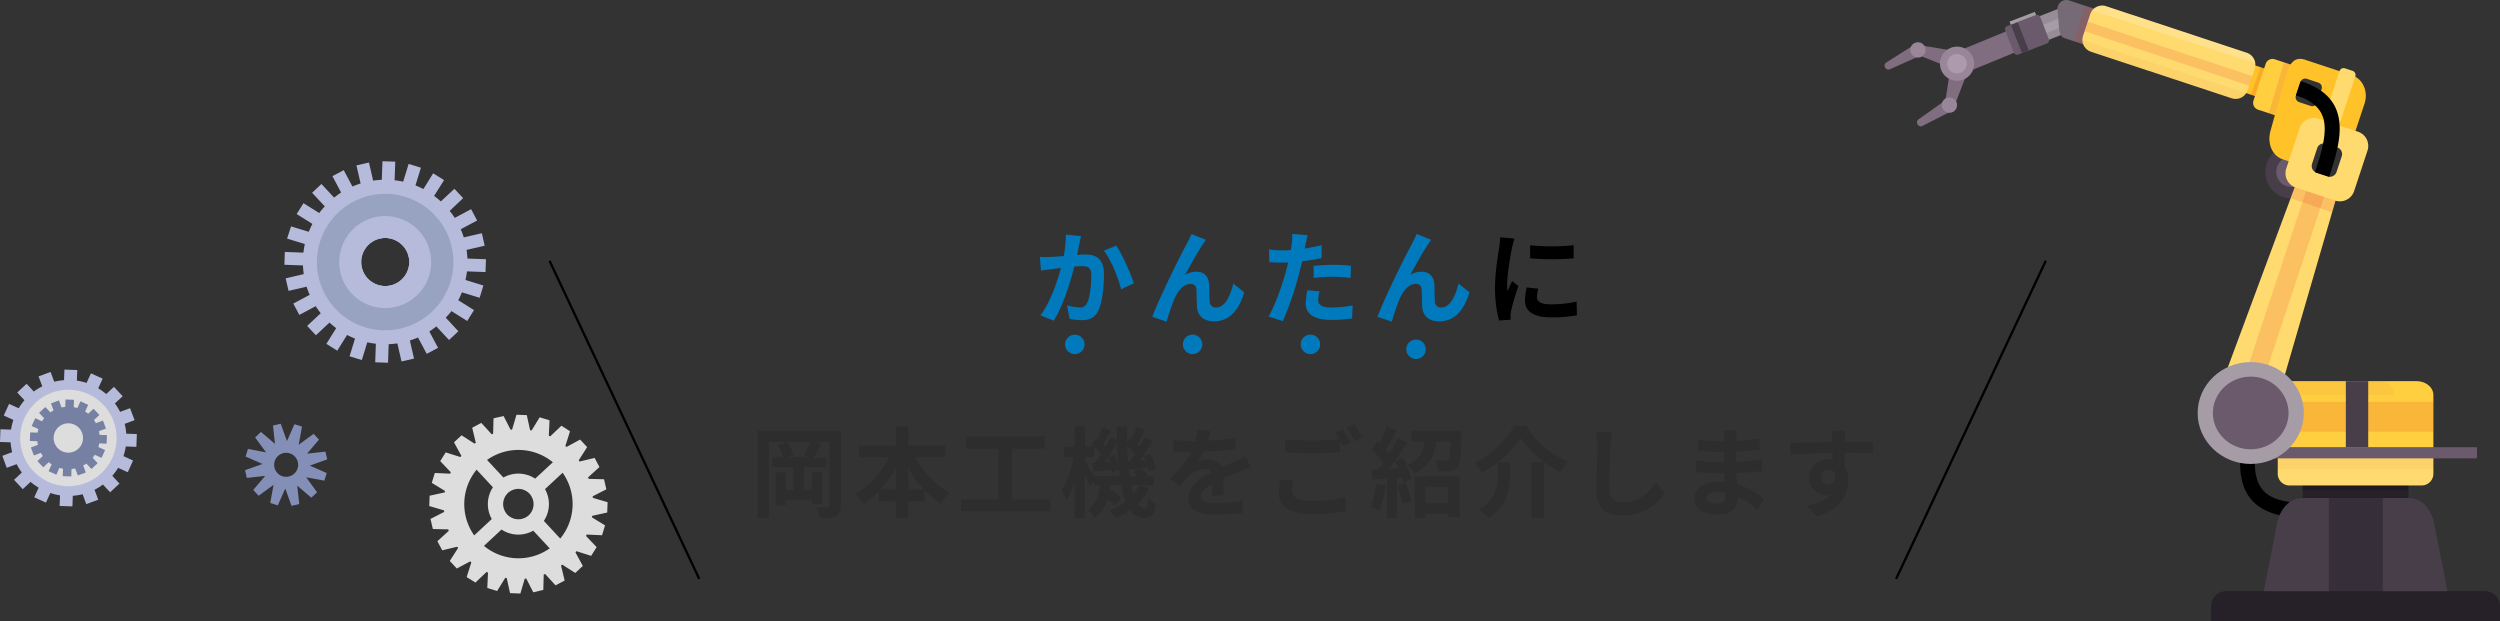 <svg xmlns="http://www.w3.org/2000/svg" viewBox="0 0 1068.75 265.48"><rect x="0" y="0" width="1068.75" height="265.48" fill="#333333" stroke="none"/><defs><style>.cls-1{isolation:isolate;}.cls-2,.cls-3{fill:#806d80;}.cls-10,.cls-11,.cls-12,.cls-14,.cls-15,.cls-16,.cls-23,.cls-24,.cls-25,.cls-26,.cls-3,.cls-4,.cls-5,.cls-8,.cls-9{fill-rule:evenodd;}.cls-4{fill:#998699;}.cls-5{fill:#ad9aad;}.cls-25,.cls-6{fill:#a69ca6;}.cls-7{opacity:0.1;}.cls-18,.cls-9{fill:#473e4a;}.cls-10,.cls-22{fill:#6b5a6b;}.cls-11{fill:#756a75;}.cls-12,.cls-17{fill:#dd2a1a;opacity:0.15;}.cls-12,.cls-17,.cls-24,.cls-27{mix-blend-mode:multiply;}.cls-13,.cls-15{fill:#ffc229;}.cls-14{fill:#ffcf40;}.cls-16{fill:#ffda6e;}.cls-19,.cls-21,.cls-23{fill:#262028;}.cls-20,.cls-26{opacity:0.2;}.cls-21{opacity:0.5;}.cls-24,.cls-27{fill:#c32d1a;opacity:0.05;}.cls-26{fill:#fff;}.cls-28{fill:#b6bbdb;}.cls-29{fill:#97a3c1;}.cls-30{fill:#848fb7;}.cls-31{fill:#ddd;}.cls-32{fill:#7580a3;}.cls-33{fill:none;stroke:#000;stroke-miterlimit:10;}.cls-34{fill:#2d2d2d;}.cls-35{fill:#007abd;}</style></defs><g class="cls-1"><g id="レイヤー_2" data-name="レイヤー 2"><g id="コンテンツ"><rect class="cls-2" x="835.66" y="17.6" width="25.15" height="9.75" transform="translate(55.09 324.02) rotate(-22.33)"/><path class="cls-3" d="M833.18,21.4l-10.31-1.72a11.48,11.48,0,0,0-3.21-.3c-.07,1.5-.14,3.16-.2,4.67l.92-.42L831.25,28C831.89,25.82,832.54,23.61,833.18,21.4Z"/><path class="cls-3" d="M840.06,33.48l-3.76,9.75a11.72,11.72,0,0,1-1.38,2.92l-4.12-2.21.83-.58q.87-5.8,1.76-11.59Z"/><path class="cls-3" d="M819.53,24.4l-11.34,5.1a1.65,1.65,0,0,1-2.17-.42l-.22-.39a1.59,1.59,0,0,1,.74-2.07L817,20C819.51,18.37,820.77,23.84,819.53,24.4Z"/><path class="cls-3" d="M830.53,43.7l-10.16,7.17a1.64,1.64,0,0,0-.74,2.07l.22.39a1.6,1.6,0,0,0,2.17.42l11-5.62C835.71,46.79,831.65,42.92,830.53,43.7Z"/><path class="cls-4" d="M822.81,19.78a3.28,3.28,0,1,1-4.52-1.29A3.33,3.33,0,0,1,822.81,19.78Z"/><path class="cls-4" d="M836.18,43.23A3.28,3.28,0,1,0,835,47.78,3.32,3.32,0,0,0,836.18,43.23Z"/><path class="cls-4" d="M843,23.64a7.3,7.3,0,1,1-10-2.73A7.3,7.3,0,0,1,843,23.64Z"/><path class="cls-5" d="M840.24,25.18a4.18,4.18,0,1,1-5.71-1.56A4.2,4.2,0,0,1,840.24,25.18Z"/><path class="cls-3" d="M851.07,19.9l2-.79,1.76,4.49-2,.79a.89.89,0,0,1-1.15-.5L850.57,21A.87.87,0,0,1,851.07,19.9Z"/><rect class="cls-6" x="859.55" y="7.43" width="24.44" height="10.82" transform="translate(55.78 319.93) rotate(-21.47)"/><rect class="cls-7" x="861.01" y="15.15" width="23.25" height="3.05" transform="translate(54.43 320.51) rotate(-21.47)"/><rect class="cls-7" x="860" y="7.34" width="22.65" height="3.82" transform="translate(57.05 319.49) rotate(-21.46)"/><path class="cls-8" d="M957.66,197.3c-.21,11.68,4.38,17.94,11.45,21.16,6.55,3,15,3.15,23.49,3.2a1.74,1.74,0,0,0,0-.22l0-5.71a3.11,3.11,0,0,0-.08-.44c-7.8,0-15.49-.2-20.84-2.63-4.81-2.2-7.92-6.67-7.71-15.39h-6A1.9,1.9,0,0,0,957.66,197.3Z"/><path class="cls-9" d="M983.2,62.85a11.15,11.15,0,0,1,4.33,2.62l-2.95,8.9,6,2c0,.21-.12.41-.18.62a11.26,11.26,0,1,1-7.18-14.12Z"/><path class="cls-10" d="M981.74,67.24a6.53,6.53,0,1,1-8.29,4.13A6.55,6.55,0,0,1,981.74,67.24Z"/><path class="cls-11" d="M884.48.17l20.44,6.77a4,4,0,0,1,2.52,5l-2.51,7.58a4,4,0,0,1-5,2.52l-17.23-5.7c-2.07-.68-2.34-2.84-2.52-5l-.57-7A3.79,3.79,0,0,1,884.48.17Z"/><polygon class="cls-12" points="891.49 2.49 904.72 6.87 899.88 22.05 886.64 17.67 891.49 2.49"/><rect class="cls-13" x="957.95" y="29.09" width="12.45" height="10.95" transform="translate(628.28 939) rotate(-71.68)"/><polygon class="cls-12" points="966.37 28.73 970.55 30.12 966.51 41.9 962.32 40.51 966.37 28.73"/><path class="cls-14" d="M972.47,25.35,983,28.83l-7.13,21.55-10.5-3.47a3.1,3.1,0,0,1-2-3.9l5.2-15.7A3.09,3.09,0,0,1,972.47,25.35Z"/><polygon class="cls-12" points="976.42 26.66 982.96 28.83 975.83 50.38 969.89 48.41 976.42 26.66"/><path class="cls-15" d="M985.56,25.59l20,6.61c4.59,1.52,7,7,5.25,12.17l-4.94,14.9-17.44-5.78-5.6,16.93-6.95-2.31c-4.6-1.52-6.71-6.94-5.25-12.16l6.35-22.78c1.62-5.81,3.59-9.24,8.62-7.58Zm.62,8.1a2.2,2.2,0,0,0-2.76,1.39l-1.93,5.82a2.2,2.2,0,0,0,1.39,2.76l4.93,1.63a2.19,2.19,0,0,0,2.76-1.38l1.93-5.83a2.19,2.19,0,0,0-1.39-2.75Z"/><path class="cls-16" d="M998.42,85.82l-29,99.71-24.09-9.44L981,80a6.38,6.38,0,0,1-3.64-7.89l5.76-17.41a6.39,6.39,0,0,1,8-4l17,5.64a6.38,6.38,0,0,1,4,8l-5.76,17.41a6.39,6.39,0,0,1-8.05,4Zm-4-24.35a3,3,0,0,0-3.84,1.93L988.41,70a3.05,3.05,0,0,0,1.93,3.84l4.71,1.56a3,3,0,0,0,3.84-1.93l2.17-6.57A3,3,0,0,0,999.13,63Z"/><path class="cls-12" d="M998.42,85.82,997,90.75l-17.77-6L981,80C980.12,79.68,999.69,86.24,998.42,85.82Z"/><rect class="cls-17" x="922.56" y="127.42" width="102.18" height="8.04" transform="translate(542.82 1014.42) rotate(-71.68)"/><rect class="cls-18" x="948.57" y="171.81" width="88.43" height="12.75" rx="2.99"/><rect class="cls-19" x="984.41" y="206.76" width="45.21" height="6.67"/><rect class="cls-20" x="984.41" y="206.76" width="45.21" height="2.68"/><path class="cls-9" d="M984.52,212.89h45c6.13,0,10,5.13,11.15,11.15l6,30.67H967.39l6-30.67C974.54,218,978.39,212.89,984.52,212.89Z"/><rect class="cls-21" x="995.56" y="212.89" width="23.1" height="41.82"/><path class="cls-16" d="M973.75,194.76h66.52v7.77a5,5,0,0,1-5,5H978.73a5,5,0,0,1-5-5Z"/><rect class="cls-22" x="961.36" y="191.18" width="97.54" height="4.78"/><path class="cls-23" d="M951.64,252.73h110.74a6.39,6.39,0,0,1,6.37,6.37v6.38H945.27V259.1A6.39,6.39,0,0,1,951.64,252.73Z"/><path class="cls-14" d="M951.69,162.94h81.43c3.93,0,7.15,2.66,7.15,5.91v22.33H951.69c-3.93,0-7.15-2.66-7.15-5.9V168.85C944.54,165.6,947.76,162.94,951.69,162.94Z"/><path class="cls-24" d="M950.44,162.94h67.16a5.92,5.92,0,0,1,5.9,5.91h-79A5.92,5.92,0,0,1,950.44,162.94Z"/><rect class="cls-17" x="944.54" y="171.81" width="95.74" height="12.75"/><rect class="cls-18" x="1002.85" y="162.94" width="9.56" height="28.23"/><path class="cls-25" d="M962.19,198.34c12.5,0,22.69-9.79,22.69-21.78s-10.19-21.78-22.69-21.78-22.7,9.78-22.7,21.78S949.69,198.34,962.19,198.34Z"/><path class="cls-10" d="M962.19,192.08c8.9,0,16.17-7,16.17-15.52S971.09,161,962.19,161,946,168,946,176.56,953.28,192.08,962.19,192.08Z"/><path class="cls-16" d="M1002.49,29.21l3.21,1.06a1.89,1.89,0,0,1,1.2,2.39L1000,53.6l-6.81-2.25,6.94-20.94A1.89,1.89,0,0,1,1002.49,29.21Z"/><path class="cls-16" d="M900.36,2.66l60.13,19.9a5.41,5.41,0,0,1,3.42,6.8l-3.07,9.27A5.4,5.4,0,0,1,954,42L893.92,22.13a5.39,5.39,0,0,1-3.42-6.79l3.07-9.27A5.39,5.39,0,0,1,900.36,2.66Z"/><path class="cls-24" d="M960.26,39.83A5.4,5.4,0,0,1,954,42L893.92,22.13a5.37,5.37,0,0,1-3.68-4.92Z"/><path class="cls-26" d="M900.36,2.66l60.13,19.9A5.4,5.4,0,0,1,964.13,27L894.42,4.48A5.38,5.38,0,0,1,900.36,2.66Z"/><rect class="cls-17" x="924.88" y="-14.1" width="4.26" height="74.09" transform="translate(613.86 895.76) rotate(-71.68)"/><path class="cls-8" d="M983.58,34.71c11.15,3.47,15.65,9.79,16.49,17.5.78,7.16-1.7,15.21-4.33,23.32l-.23,0-5.43-1.77a2.42,2.42,0,0,1-.39-.21c2.41-7.43,4.68-14.77,4-20.61-.57-5.26-3.84-9.62-12.19-12.15l.06-.21,1.81-5.47A2.09,2.09,0,0,1,983.58,34.71Z"/><rect class="cls-22" x="858.54" y="8.36" width="16.03" height="13.05" rx="1.31" transform="translate(52.53 312.38) rotate(-21.06)"/><polygon class="cls-9" points="859.61 10.57 862.54 9.44 867.32 21.58 864.39 22.71 859.61 10.57"/><polygon class="cls-25" points="859.08 9.23 869.9 5.06 870.43 6.41 859.6 10.57 859.08 9.23"/><rect class="cls-27" x="973.75" y="195.96" width="66.52" height="4.45"/><path class="cls-28" d="M198,84.71l-3.74-4-5.81,5.41a33.71,33.71,0,0,0-2.87-2.37L189.83,77l-4.65-2.91L181,80.82a34.37,34.37,0,0,0-3.39-1.55l2.33-7.58-5.25-1.61-2.33,7.59a34.67,34.67,0,0,0-3.67-.61l.29-7.94-5.48-.19-.29,7.94a35.32,35.32,0,0,0-3.7.34l-1.78-7.73-5.35,1.23,1.78,7.72a35,35,0,0,0-3.49,1.31l-3.72-7-4.84,2.57,3.72,7a34.85,34.85,0,0,0-3,2.16l-5.41-5.81-4,3.73,5.42,5.82a35.21,35.21,0,0,0-2.37,2.86l-6.73-4.21-2.91,4.65,6.72,4.21a34.21,34.21,0,0,0-1.55,3.38l-7.58-2.32L122.73,102l7.59,2.32a35.55,35.55,0,0,0-.61,3.67l-7.94-.28-.19,5.48,7.93.28c.06,1.24.17,2.48.35,3.71L122.13,119l1.23,5.34,7.72-1.77a34,34,0,0,0,1.31,3.48l-7,3.72,2.57,4.85,7-3.72a36.29,36.29,0,0,0,2.16,3l-5.82,5.42,3.74,4,5.82-5.41a33.58,33.58,0,0,0,2.86,2.37L139.52,147l4.65,2.91,4.21-6.72c1.1.57,2.23,1.09,3.38,1.55l-2.32,7.58,5.24,1.6,2.33-7.58c1.21.26,2.44.47,3.67.61l-.28,7.93,5.48.2.28-7.94a33,33,0,0,0,3.71-.35l1.78,7.74,5.34-1.23-1.77-7.73c1.17-.37,2.34-.81,3.48-1.3l3.72,7,4.85-2.57-3.73-7a34.85,34.85,0,0,0,3-2.16l5.42,5.81,4-3.74-5.41-5.81A35.71,35.71,0,0,0,193,133l6.73,4.22,2.91-4.65-6.73-4.21a34.37,34.37,0,0,0,1.55-3.39l7.59,2.33,1.6-5.25L199,119.69a35.59,35.59,0,0,0,.62-3.67l7.93.28.2-5.48-7.94-.29a32.84,32.84,0,0,0-.35-3.7l7.74-1.78L206,99.7l-7.73,1.78c-.37-1.18-.81-2.34-1.3-3.49l7-3.72-2.57-4.84-7,3.72a34.85,34.85,0,0,0-2.16-3Zm-26.35,34.84A10.28,10.28,0,1,1,172.2,105,10.29,10.29,0,0,1,171.68,119.55Z"/><path class="cls-29" d="M144.79,90.68A29.17,29.17,0,1,0,186,92.15,29.17,29.17,0,0,0,144.79,90.68Zm26.89,28.87A10.28,10.28,0,1,1,172.2,105,10.29,10.29,0,0,1,171.68,119.55Z"/><path class="cls-28" d="M151.28,97.64a19.66,19.66,0,1,0,27.78,1A19.65,19.65,0,0,0,151.28,97.64Zm20.4,21.91A10.28,10.28,0,1,1,172.2,105,10.29,10.29,0,0,1,171.68,119.55Z"/><path class="cls-30" d="M134.07,185.46l-6.37,4.66,1.41-7.77-3.24-1-3.19,7.22L120,181.15l-3.3.76.85,7.85-6-5.11L109.06,187l4.67,6.38L106,191.93l-1,3.24,7.23,3.18L104.76,201l.76,3.3,7.85-.85-5.11,6,2.31,2.48,6.37-4.66-1.41,7.77,3.24,1,3.19-7.22,2.66,7.43,3.31-.76-.85-7.85,6,5.11,2.48-2.31-4.66-6.38,7.77,1.41,1-3.24-7.23-3.18,7.44-2.67-.76-3.3-7.85.85,5.1-6Zm-8.25,17a5.13,5.13,0,1,1,.26-7.25A5.12,5.12,0,0,1,125.82,202.47Z"/><path class="cls-31" d="M201.22,193.59a29.94,29.94,0,1,0,42.32,1.51A29.95,29.95,0,0,0,201.22,193.59Zm36.19,38.87a23.16,23.16,0,1,1,1.17-32.74A23.16,23.16,0,0,1,237.41,232.46Z"/><path class="cls-31" d="M251,191.14l-3-3.23-5.8,3.15c-.16-.14-.34-.26-.51-.4l2-6.3L240,182l-4.78,4.54-.6-.29.3-6.57-4.22-1.29-3.45,5.64-.63-.11-1.42-6.46-4.41-.15-1.87,6.33-.64.07-3-5.87-4.3,1-.17,6.57-.61.24-4.45-4.86-3.89,2.06,1.54,6.43c-.17.13-.35.24-.53.37l-5.56-3.56-3.23,3,3.16,5.79-.4.51-6.31-2-2.34,3.74,4.54,4.78c-.09.2-.2.39-.29.59l-6.56-.3-1.3,4.22,5.64,3.45c0,.21-.08.42-.11.64l-6.45,1.41-.16,4.41,6.33,1.87c0,.22.05.43.07.64l-5.87,3,1,4.31,6.57.16c.07.21.17.41.25.62l-4.87,4.44,2.07,3.9,6.43-1.55c.12.18.23.36.36.53l-3.56,5.56,3,3.23L201,240c.16.14.34.26.5.4l-2,6.3,3.74,2.34,4.78-4.54a6.63,6.63,0,0,0,.6.29l-.3,6.57,4.21,1.29L216,247l.63.12,1.42,6.45,4.41.16,1.87-6.34.64-.07,3,5.88,4.3-1,.17-6.57.61-.25,4.44,4.87,3.9-2.07-1.55-6.43.54-.36,5.55,3.55,3.23-3-3.15-5.8.4-.51,6.31,2,2.34-3.74-4.54-4.77c.09-.2.2-.4.29-.6l6.56.3,1.3-4.22-5.64-3.45c0-.21.08-.42.11-.63l6.45-1.42.16-4.41-6.33-1.87c0-.21,0-.43-.07-.64l5.87-3-1-4.3-6.57-.17c-.08-.21-.17-.41-.25-.62l4.87-4.44-2.07-3.9-6.43,1.55c-.12-.18-.23-.36-.36-.53Zm-22.22,13.48a13.06,13.06,0,0,0-13.57-.48l-7.15-7.68a3.63,3.63,0,0,1,.93-5.69,27.82,27.82,0,0,1,26.95,1,3.63,3.63,0,0,1,.52,5.74Zm-1.49,14a3.83,3.83,0,0,1-.25.44c-.08.13-.17.25-.26.38a7.11,7.11,0,0,1-.73.83,6.28,6.28,0,0,1-.89.67,3.26,3.26,0,0,1-.4.24c-.14.08-.3.15-.45.22a7.21,7.21,0,0,1-1.26.43h0a6.56,6.56,0,0,1-3.35-.12h0a7.31,7.31,0,0,1-1.23-.52l-.43-.25-.38-.26a7.29,7.29,0,0,1-.84-.74,7,7,0,0,1-.67-.88l-.24-.4c-.08-.15-.14-.3-.21-.45a6.36,6.36,0,0,1-.32-4.61h0a7,7,0,0,1,.52-1.23l.25-.44.27-.37a5.78,5.78,0,0,1,.73-.84,6.28,6.28,0,0,1,.89-.67,4.11,4.11,0,0,1,.39-.24l.46-.22a7.21,7.21,0,0,1,1.26-.43,6.56,6.56,0,0,1,3.35.12,6.88,6.88,0,0,1,1.22.52c.15.08.3.16.44.25a3.28,3.28,0,0,1,.38.27,6.37,6.37,0,0,1,.84.73,7.14,7.14,0,0,1,.67.89c.08.13.16.26.23.39a4.66,4.66,0,0,1,.22.45,6.46,6.46,0,0,1,.43,1.26h0a6.35,6.35,0,0,1-.12,3.35h0A5.54,5.54,0,0,1,227.32,218.63Zm-16.57-10.31a13.06,13.06,0,0,0-.49,13.58l-7.68,7.15a3.63,3.63,0,0,1-5.69-.94,27.8,27.8,0,0,1,1-26.94,3.62,3.62,0,0,1,5.74-.52Zm-4,25.22,7.68-7.15a13,13,0,0,0,13.57.48l7.15,7.68a3.63,3.63,0,0,1-.93,5.69,27.82,27.82,0,0,1-27-1A3.62,3.62,0,0,1,206.77,233.54Zm33.78,2.28h0Zm-8-13.13a13,13,0,0,0,.49-13.57l7.68-7.15a3.61,3.61,0,0,1,5.68.93,27.77,27.77,0,0,1-1,26.94,3.63,3.63,0,0,1-5.74.53Z"/><path class="cls-28" d="M52.44,169.38l-3.73-4-3.31,3.08A24.75,24.75,0,0,0,42,166l1.88-4.13-5-2.27L37,163.71a23.7,23.7,0,0,0-4.14-1l.17-4.53L27.54,158l-.16,4.52a26.23,26.23,0,0,0-4.2.67L21.61,159l-5.13,1.91,1.59,4.24a25.18,25.18,0,0,0-3.62,2.23l-3.08-3.31-4,3.72,3.08,3.32A24.24,24.24,0,0,0,8,174.54l-4.12-1.89-2.27,5,4.11,1.87a24.87,24.87,0,0,0-1,4.14l-4.53-.16L0,188.94l4.53.16a23.86,23.86,0,0,0,.67,4.2L1,194.88,2.87,200l4.25-1.58A25.67,25.67,0,0,0,9.34,202L6,205.12l3.73,4L13.07,206a24.82,24.82,0,0,0,3.45,2.48l-1.88,4.12,5,2.27,1.88-4.11a24.61,24.61,0,0,0,4.14,1l-.17,4.53,5.47.2.16-4.53a25.93,25.93,0,0,0,4.19-.67l1.58,4.23L42,213.61l-1.59-4.24A24.32,24.32,0,0,0,44,207.14l3.08,3.31,4-3.72L48,203.41A24.16,24.16,0,0,0,50.5,200l4.12,1.88,2.27-5L52.78,195a25.9,25.9,0,0,0,1-4.14l4.52.16.2-5.46-4.53-.16a24,24,0,0,0-.67-4.2l4.24-1.58L55.6,174.5l-4.25,1.58a24.22,24.22,0,0,0-2.23-3.61Z"/><circle class="cls-31" cx="29.23" cy="187.25" r="20.62" transform="translate(-136.89 96.03) rotate(-52.36)"/><path class="cls-32" d="M42.49,177.4,40,174.73l-2.31,2.15a14.78,14.78,0,0,0-1.3-.94l1.31-2.87-3.31-1.51-1.31,2.87a14.62,14.62,0,0,0-1.56-.36l.11-3.16L28,170.78l-.11,3.16a14,14,0,0,0-1.58.25l-1.11-3-3.41,1.27,1.11,3a12.76,12.76,0,0,0-1.36.84L19.38,174l-2.67,2.49,2.17,2.32a14,14,0,0,0-.93,1.29l-2.89-1.32-1.52,3.32,2.9,1.32a13.91,13.91,0,0,0-.36,1.55l-3.19-.12-.13,3.65,3.19.11a13.86,13.86,0,0,0,.25,1.57l-3,1.11,1.28,3.42,3-1.12a15.78,15.78,0,0,0,.83,1.35L16,197.11l2.48,2.66,2.34-2.17a14.26,14.26,0,0,0,1.28.92l-1.32,2.91,3.31,1.51L25.4,200c.51.15,1,.27,1.54.37l-.11,3.18,3.64.13.11-3.18a13.86,13.86,0,0,0,1.57-.25l1.12,3L36.68,202l-1.11-3a12.63,12.63,0,0,0,1.35-.84l2.17,2.33L41.76,198,39.6,195.7a11.71,11.71,0,0,0,.93-1.29l2.88,1.32,1.52-3.32-2.88-1.31c.15-.51.27-1,.37-1.56l3.16.12.13-3.64-3.16-.12a14.4,14.4,0,0,0-.25-1.58l3-1.1L44,179.8l-3,1.11a12.76,12.76,0,0,0-.84-1.36Zm-9,14.42a6.27,6.27,0,1,1,.31-8.85A6.27,6.27,0,0,1,33.52,191.82Z"/><line class="cls-33" x1="234.93" y1="111.48" x2="298.93" y2="247.48"/><line class="cls-33" x1="874.58" y1="111.48" x2="810.58" y2="247.48"/><path class="cls-34" d="M359.52,216c0,2.48-.5,3.74-2.06,4.58s-3.65.88-6.93.88a17.77,17.77,0,0,0-1.6-4.66c1.94.12,4.08.12,4.75.08s.92-.21.92-.92V188.94h-7.05l3.69.88c-1.17,2.06-2.39,4.25-3.36,5.8h5.42v4.08h-9.62v9.78h3.41v-7.6h4.24v13.53h-4.24V213.6H335.87v2.48h-4.2v-14.2h4.2v7.6h3.32V199.7h-9v-4.08h4.66a19.08,19.08,0,0,0-2.4-5.33l3.83-1.35h-7.48v32.52H323.9V184.2h35.62Zm-15.75-21.13a41.38,41.38,0,0,0,2.43-6h-9.78a19,19,0,0,1,2.77,5.76l-2.48.92h9.49Z"/><path class="cls-34" d="M391.31,195.41c3.28,6.3,8.65,12.1,14.66,15.25a21.18,21.18,0,0,0-3.86,4.54,34.42,34.42,0,0,1-6.85-5.63v4.79h-7v7.1H383v-7.1h-7.23V210a37.93,37.93,0,0,1-6.55,5.37,24.63,24.63,0,0,0-3.66-4.16c5.93-3.23,11.22-9.28,14.45-15.75H367.24v-5H383v-8.11h5.25v8.11h15.92v5ZM383,209.27v-9.15a48.57,48.57,0,0,1-6.6,9.15Zm11.93,0a46.35,46.35,0,0,1-6.68-9.24v9.24Z"/><path class="cls-34" d="M449,213.52v5H410.79v-5h16V191.8H413.06v-5.21h33.57v5.21H432.51v21.72Z"/><path class="cls-34" d="M491.19,208.85a24.33,24.33,0,0,1-4.75,6.52,3.54,3.54,0,0,0,2.82,1.93c1.05,0,1.43-.8,1.64-4.12a11.71,11.71,0,0,0,3.23,2.27c-.76,4.75-1.93,6-5.21,6a6.93,6.93,0,0,1-5.75-3.36,30.6,30.6,0,0,1-6.35,3.31,18.36,18.36,0,0,0-2.6-3.19,25.7,25.7,0,0,0,7-3.78,39.68,39.68,0,0,1-1.93-7.06h-4.75a15.48,15.48,0,0,1-.21,1.6,33,33,0,0,1,5,3.87l-2.69,3.31a27.2,27.2,0,0,0-3.23-2.85,14.35,14.35,0,0,1-5.59,8.06A11.33,11.33,0,0,0,465,218.1c3.7-2.48,4.75-6.47,5.17-10.72h-2.61v-1.89L465.9,208c-.42-1.26-1.26-3.19-2.1-5v18.48h-4.45v-15.5a36.17,36.17,0,0,1-3.36,7.9,29.35,29.35,0,0,0-2.1-4.24c2.18-3.32,4.16-9.16,5.12-14.16h-4.16v-4.53h4.5v-8.66h4.45v8.66h3.74a11.3,11.3,0,0,0-.93-.8l1.85-2.73.72.54a47.17,47.17,0,0,0,2.06-5.42l3.69,1.43c-1.17,2-2.39,4.33-3.4,6,.38.38.76.76,1.05,1.09.84-1.43,1.55-2.81,2.14-4.07l2.82,1.38c-.05-2-.09-4-.09-6.05h4.41c0,2.36,0,4.62,0,6.85l1.22-1.76.67.5a40.74,40.74,0,0,0,2.06-5.42l3.74,1.43c-1.18,2.1-2.39,4.37-3.44,6L487.2,191c.8-1.39,1.55-2.82,2.14-4l3.4,1.68c-1.68,2.64-3.69,5.71-5.54,8.19l2.52-.17a17.72,17.72,0,0,0-.72-1.72l2.82-1a25.4,25.4,0,0,1,2.18,6.22l-3,1.26c-.08-.46-.17-1-.33-1.64l-3.11.42a16.59,16.59,0,0,1,3.19,2.65l-.8.71h3.19v3.86h-5.88Zm-12.56-5.33c-.09-.88-.21-1.81-.34-2.73l-2.85,1.13c-.05-.37-.09-.79-.17-1.26-2.73.3-5.34.63-7.69.89l-.67-3.7,1.3-.09c.8-1.09,1.68-2.35,2.52-3.69a26.82,26.82,0,0,0-3.11-3.11v4.45H463.8v1.81c.88,1.3,2.9,4.54,3.91,6.3Zm-2.1-9a25.49,25.49,0,0,1,1.64,4.7c-.3-3.06-.51-6.3-.59-9.66-1.68,2.61-3.66,5.55-5.46,7.9l2.27-.17a18.15,18.15,0,0,0-.68-1.89Zm6.64,2.56c.67-.88,1.38-1.93,2.1-3a29.8,29.8,0,0,0-3.36-3.4c0,2.26.16,4.41.33,6.51Zm3.36,6.43a22.59,22.59,0,0,0-2-1.55l1.89-1.64c-1.3.12-2.52.29-3.7.42l-.25-1.18c.13,1.39.3,2.69.51,4Zm-2.9,3.86c.29,1.39.63,2.69,1,3.83a17.28,17.28,0,0,0,2.44-3.83Z"/><path class="cls-34" d="M518.15,211.75c.08-1.22.13-3.15.17-4.95-3.07,1.68-4.75,3.31-4.75,5.37,0,2.31,2,2.94,6,2.94a64,64,0,0,0,11.8-1.21l-.16,5.41a114,114,0,0,1-11.77.68c-6.51,0-11.42-1.56-11.42-6.93s5-8.66,9.79-11.09a3.27,3.27,0,0,0-2.9-1.43,10.29,10.29,0,0,0-6.51,2.85,54.61,54.61,0,0,0-3.87,4.58l-4.45-3.32a40.72,40.72,0,0,0,9.16-11.42h-.51c-1.68,0-4.74-.09-7-.3v-4.87a52.76,52.76,0,0,0,7.31.46h2a22.63,22.63,0,0,0,.84-4.74l5.46.46c-.21,1-.5,2.43-1,4.11a96.7,96.7,0,0,0,11.76-1.21l0,4.87a135.64,135.64,0,0,1-13.57,1.09,24.81,24.81,0,0,1-2.4,4.2,13.2,13.2,0,0,1,4.71-.84c2.52,0,4.62,1.09,5.54,3.24,2.15-1,3.91-1.73,5.63-2.48s3.07-1.43,4.58-2.14l2.1,4.83a43,43,0,0,0-5,1.76c-1.84.72-4.2,1.64-6.76,2.82,0,2.31.13,5.37.17,7.26Z"/><path class="cls-34" d="M552.92,205.41a17.45,17.45,0,0,0-.67,4.2c0,2.65,2.48,4.58,8.49,4.58a58.92,58.92,0,0,0,14.62-1.64l0,5.88A66.31,66.31,0,0,1,561,219.82c-9.54,0-14.28-3.19-14.28-8.91a28.12,28.12,0,0,1,.79-6Zm21.09-22c1,1.55,2.56,4.2,3.36,5.75l-3.4,1.47c-.34-.67-.76-1.47-1.18-2.31v5c-2.89.21-8.06.5-12,.5-4.37,0-8-.21-11.34-.46v-5.54a109.3,109.3,0,0,0,11.3.5c4,0,8.57-.25,11.76-.55a32.11,32.11,0,0,0-1.81-3Zm5-1.89a46,46,0,0,1,3.4,5.71l-3.32,1.43a43.76,43.76,0,0,0-3.4-5.8Z"/><path class="cls-34" d="M592.28,207.51a38.79,38.79,0,0,1-2.52,10.84,24.18,24.18,0,0,0-3.83-1.81c1.22-2.48,1.9-6.22,2.23-9.74Zm7.43-11.72a35.41,35.41,0,0,1,3.7,8.91l-3.53,1.59a19.4,19.4,0,0,0-.55-2.14l-2.14.17V221.5h-4.32V204.61l-6.09.38-.43-4.33,3-.12c.63-.8,1.3-1.73,2-2.69a40.52,40.52,0,0,0-5-5.71l2.39-3.41,1,.84a53.25,53.25,0,0,0,3.06-7.31l4.33,1.6c-1.51,2.86-3.19,6.13-4.7,8.44.5.59,1,1.14,1.42,1.68a73.68,73.68,0,0,0,3.74-6.8l4.08,1.89c-2.31,3.65-5.21,7.9-7.86,11.3l4-.17c-.47-1-1-2.1-1.48-3Zm1.1,10.67a46,46,0,0,1,2.6,7.56l-3.7,1.35a50.63,50.63,0,0,0-2.43-7.82Zm24-22.26s0,1.21,0,1.8c-.25,8.74-.54,12.35-1.59,13.65a4.22,4.22,0,0,1-3.11,1.64,37.23,37.23,0,0,1-5.13.13,10.54,10.54,0,0,0-1.43-4.62c1.77.17,3.45.17,4.25.17a1.75,1.75,0,0,0,1.34-.42c.51-.63.76-2.73,1-7.78H614c-.84,5.84-2.89,10.67-9.36,13.74a13.29,13.29,0,0,0-2.94-3.74c5.2-2.27,6.76-5.79,7.39-10h-5.67V184.2Zm-20,19.45H624V221.2h-4.83v-1.59h-9.74v1.76h-4.58Zm4.58,4.41v7.14h9.74v-7.14Z"/><path class="cls-34" d="M633.44,202.05a17.89,17.89,0,0,0-3.07-4.12,40.37,40.37,0,0,0,16.85-15.79h5.33a37.75,37.75,0,0,0,17.81,15.2,26,26,0,0,0-3.28,4.58c-6.67-3.4-13.56-9.24-17-14.7C646.88,192.56,640.45,198.35,633.44,202.05Zm12-4.33v5.21c0,5.92-.88,13.36-9.07,18.53a18.82,18.82,0,0,0-4.16-3.57c7.35-4.37,8.07-10.3,8.07-15.08v-5.09Zm14.5-.21v23.9h-5.21v-23.9Z"/><path class="cls-34" d="M689.05,184.62a41.23,41.23,0,0,0-.55,5.54c-.21,4.45-.5,13.78-.5,19,0,4.2,2.52,5.54,5.71,5.54,6.89,0,11.26-4,14.24-8.48l3.78,4.66a21.65,21.65,0,0,1-18.06,9.49c-6.81,0-11.22-3-11.22-10.08,0-5.59.42-16.51.42-20.08a26.7,26.7,0,0,0-.54-5.63Z"/><path class="cls-34" d="M751.17,218a31.48,31.48,0,0,0-8.4-5.75c0,.54,0,1.05,0,1.47,0,3.57-2.69,6.3-8.19,6.3-6.64,0-10.17-2.52-10.17-6.93,0-4.2,3.87-7.14,10.29-7.14.89,0,1.73,0,2.57.12-.09-1.26-.13-2.56-.17-3.78H735c-2.44,0-7.23-.21-10-.54l0-4.92a75.73,75.73,0,0,0,10,.76h2v-4.33h-2a68.82,68.82,0,0,1-9-.63l0-4.75a54.39,54.39,0,0,0,9,.8h2.06V186.8a17.53,17.53,0,0,0-.21-2.86h5.67a26.22,26.22,0,0,0-.3,2.94l0,1.64a84.74,84.74,0,0,0,9.91-1l.13,4.79c-2.73.26-6.09.59-10.08.8l0,4.33c4.2-.17,7.68-.55,11.09-1v4.92c-3.74.42-7,.71-11,.84.08,1.55.17,3.23.29,4.83a32,32,0,0,1,11.64,6.3Zm-13.7-7.48a23.26,23.26,0,0,0-3.4-.29c-2.94,0-4.54,1.13-4.54,2.56s1.47,2.57,4.33,2.57c2.23,0,3.66-.68,3.66-3.07C737.52,211.84,737.52,211.25,737.47,210.53Z"/><path class="cls-34" d="M800.65,193.82c-2.52-.13-6.43-.21-12.06-.21,0,2.1,0,4.36,0,6.17a10.28,10.28,0,0,1,1.56,5.76c0,5.41-3.2,12.3-13.36,15.16l-4.41-4.45c4.2-.88,7.85-2.27,10.16-4.75a8.75,8.75,0,0,1-1.89.21,7.33,7.33,0,0,1-7.18-7.64c0-4.71,3.78-7.78,8.32-7.78a10.36,10.36,0,0,1,1.63.13l0-2.77c-6.3.08-12.73.33-17.85.63l-.13-5c4.75,0,12.31-.21,17.9-.3a11.28,11.28,0,0,0,0-1.26,28.83,28.83,0,0,0-.38-3.61H789c-.13.67-.26,2.9-.3,3.57,0,.34,0,.76,0,1.26,4.2,0,9.87,0,12.06,0ZM781.7,207.09c1.72,0,3.28-1.3,2.73-4.91a3,3,0,0,0-2.73-1.47,3.19,3.19,0,1,0,0,6.38Z"/><path class="cls-35" d="M462.15,100.92c-.27,1.14-.57,2.5-.79,3.59-.22,1.32-.57,2.89-.88,4.47,1.45-.09,2.76-.18,3.63-.18,4.6,0,7.84,2.06,7.84,8.27,0,5.12-.61,12-2.45,15.8-1.45,3-3.85,4-7.14,4a24.15,24.15,0,0,1-5.16-.61l-1-5.73a25,25,0,0,0,5.29.92,3.15,3.15,0,0,0,3.24-1.89c1.23-2.4,1.8-7.57,1.8-11.86,0-3.45-1.49-3.93-4.25-3.93-.7,0-1.75.08-3,.17-1.66,6.57-4.81,16.76-8.79,23.15l-5.69-2.27c4.24-5.69,7.18-14.36,8.75-20.27-1.53.18-2.89.35-3.72.49-1.22.13-3.46.43-4.81.65l-.48-5.86a41.34,41.34,0,0,0,4.59,0c1.36,0,3.42-.18,5.6-.35a47,47,0,0,0,.92-9.19Zm15,4.07c2.63,3.72,6.26,12,7.57,16.11l-5.47,2.58c-1.14-4.81-4.24-12.65-7.35-16.5Z"/><path class="cls-35" d="M514.18,104.47c-2.14,3.11-5.42,9.15-7.57,13a9.85,9.85,0,0,1,4.95-1.31c3.23,0,5.2,2.1,5.38,5.69.09,1.92,0,5.43.22,7.22a2.44,2.44,0,0,0,2.76,2.36c3.71,0,6.08-4.86,7.3-10.24l4.69,3.81c-2.24,7.48-6.26,12.38-13,12.38-4.72,0-7-2.88-7.17-6-.18-2.31-.14-5.86-.27-7.61a2.33,2.33,0,0,0-2.54-2.41c-3,0-5.38,3-6.91,6.52a83.2,83.2,0,0,0-3.28,9.63l-6.13-2.06c3.2-8.66,12.34-26.87,14.62-31,.57-1.18,1.35-2.58,2.14-4.42l6.17,2.5C515.15,103,514.66,103.77,514.18,104.47Z"/><path class="cls-35" d="M565,110.33c-2.58.57-5.51,1-8.4,1.4-.4,1.89-.83,3.81-1.32,5.56a138.09,138.09,0,0,1-6.87,20l-6.08-2c2.58-4.33,5.87-13.43,7.48-19.52.31-1.13.62-2.36.92-3.59-1,.05-2,.09-2.84.09-2.1,0-3.72-.09-5.25-.17l-.13-5.43a43,43,0,0,0,5.47.35c1.27,0,2.53,0,3.85-.13.17-1,.3-1.79.39-2.5a23,23,0,0,0,.18-4.37l6.6.52c-.3,1.19-.7,3.11-.91,4.07l-.35,1.67c2.45-.4,4.9-.88,7.26-1.45Zm-.88,14.23a15,15,0,0,0-.61,3.63c0,1.88,1.1,3.28,5.74,3.28a50.2,50.2,0,0,0,9-.88l-.22,5.56a68.5,68.5,0,0,1-8.84.62c-7.31,0-11-2.54-11-6.92a29.81,29.81,0,0,1,.75-5.78Zm-2.53-10.9c2.4-.22,5.51-.44,8.31-.44a73.3,73.3,0,0,1,7.62.4l-.14,5.2a62.22,62.22,0,0,0-15.79,0Z"/><path class="cls-35" d="M610.47,104.47c-2.15,3.11-5.43,9.15-7.57,13a9.81,9.81,0,0,1,4.94-1.31c3.24,0,5.21,2.1,5.38,5.69.09,1.92,0,5.43.22,7.22a2.44,2.44,0,0,0,2.76,2.36c3.72,0,6.08-4.86,7.31-10.24l4.68,3.81c-2.23,7.48-6.26,12.38-13,12.38-4.73,0-7-2.88-7.18-6-.18-2.31-.13-5.86-.26-7.61a2.34,2.34,0,0,0-2.54-2.41c-3,0-5.38,3-6.92,6.52a85.14,85.14,0,0,0-3.28,9.63l-6.12-2.06c3.19-8.66,12.34-26.87,14.61-31,.57-1.18,1.36-2.58,2.15-4.42l6.17,2.5C611.43,103,611,103.77,610.47,104.47Z"/><path d="M647.45,102a35.55,35.55,0,0,0-1.05,3.86c-.61,2.88-2.1,11.55-2.1,15.88a21.11,21.11,0,0,0,.17,2.8c.62-1.53,1.32-3,1.93-4.37l2.71,2.1A106.39,106.39,0,0,0,646,132.87a12.89,12.89,0,0,0-.26,2c0,.48,0,1.18.09,1.8l-5,.35a55.58,55.58,0,0,1-1.71-14.18c0-6.52,1.32-13.83,1.8-17.16a33,33,0,0,0,.44-4.24Zm10.15,21.4a14.25,14.25,0,0,0-.52,3.64c0,1.92,1.66,3.06,6,3.06A49.79,49.79,0,0,0,674,128.93l.13,5.87a60.74,60.74,0,0,1-11.2.87c-7.49,0-11-2.71-11-7.13a26.59,26.59,0,0,1,.74-5.65Zm15.14-18.55v5.6a120.3,120.3,0,0,1-18.6,0l0-5.6A88.59,88.59,0,0,0,672.74,104.82Z"/><circle class="cls-35" cx="459.48" cy="147.22" r="4.17"/><circle class="cls-35" cx="605.36" cy="149.31" r="4.17"/><circle class="cls-35" cx="560.21" cy="147.22" r="4.17"/><circle class="cls-35" cx="509.84" cy="147.22" r="4.17"/></g></g></g></svg>